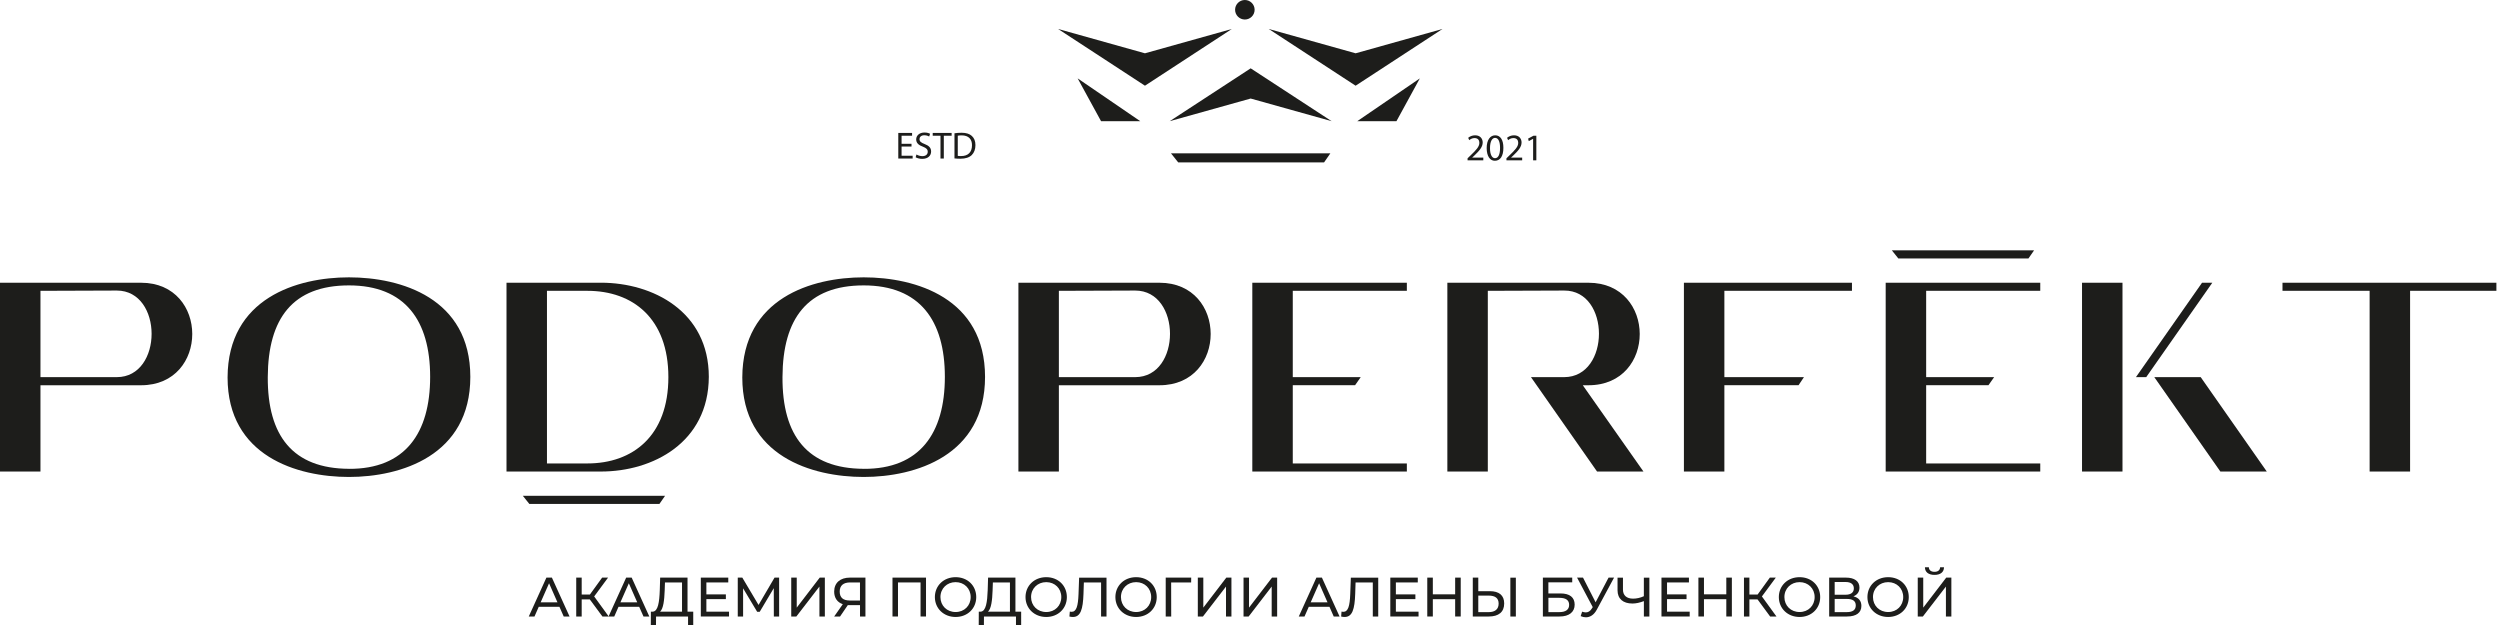 <?xml version="1.0" encoding="UTF-8"?> <svg xmlns="http://www.w3.org/2000/svg" width="220" height="55" viewBox="0 0 220 55" fill="none"> <g clip-path="url(#clip0_946_172)"> <path d="M102.934 10.664L110.059 6.013L117.184 10.664L110.059 8.671L102.934 10.664Z" fill="#1D1D1B"></path> <path d="M93.111 2.549L100.756 7.542L108.404 2.549L100.756 4.69L93.111 2.549Z" fill="#1D1D1B"></path> <path d="M111.646 2.549L119.294 7.542L126.939 2.549L119.294 4.69L111.646 2.549Z" fill="#1D1D1B"></path> <path d="M94.833 6.897L96.893 10.664H100.343L94.833 6.897Z" fill="#1D1D1B"></path> <path d="M124.946 6.897L122.888 10.664H119.438L124.946 6.897Z" fill="#1D1D1B"></path> <path d="M103.045 13.492H117.073L116.52 14.289H103.682L103.045 13.492Z" fill="#1D1D1B"></path> <path d="M110.407 0.859C110.407 1.334 110.02 1.718 109.548 1.718C109.075 1.718 108.688 1.332 108.688 0.859C108.688 0.386 109.075 0 109.548 0C110.02 0 110.407 0.386 110.407 0.859Z" fill="#1D1D1B"></path> <path d="M3.561 41.497H0V24.881H12.416C18.42 24.881 18.42 33.902 12.416 33.902H3.561V41.497ZM10.278 33.188C14.362 33.188 14.362 25.568 10.278 25.568L3.561 25.593V33.188H10.278Z" fill="#1D1D1B"></path> <path d="M30.708 24.406C35.29 24.406 41.389 26.232 41.389 33.166C41.389 40.099 35.265 41.973 30.708 41.973C26.152 41.973 20.027 40.146 20.027 33.213C20.052 26.232 26.152 24.406 30.708 24.406ZM30.708 41.258C35.645 41.283 37.853 38.125 37.853 33.163C37.853 28.201 35.645 25.115 30.708 25.115C25.771 25.115 23.586 28.012 23.564 33.185C23.538 38.359 25.771 41.233 30.708 41.255" fill="#1D1D1B"></path> <path d="M44.572 24.878H52.882C57.463 24.878 62.376 27.419 62.376 33.163C62.35 38.956 57.438 41.495 52.882 41.495H44.572V24.878ZM51.695 40.783C55.684 40.783 58.817 38.361 58.817 33.188C58.817 28.014 55.684 25.593 51.695 25.593H48.133V40.786H51.695V40.783Z" fill="#1D1D1B"></path> <path d="M76.003 24.406C80.585 24.406 86.684 26.232 86.684 33.166C86.684 40.099 80.56 41.973 76.003 41.973C71.447 41.973 65.322 40.146 65.322 33.213C65.347 26.232 71.447 24.406 76.003 24.406ZM76.003 41.258C80.94 41.283 83.148 38.125 83.148 33.163C83.148 28.201 80.94 25.115 76.003 25.115C71.066 25.115 68.881 28.012 68.859 33.185C68.833 38.359 71.066 41.233 76.003 41.255" fill="#1D1D1B"></path> <path d="M93.181 41.497H89.62V24.881H102.036C108.041 24.881 108.041 33.902 102.036 33.902H93.181V41.497ZM99.898 33.188C103.982 33.188 103.982 25.568 99.898 25.568L93.181 25.593V33.188H99.898Z" fill="#1D1D1B"></path> <path d="M110.203 41.497V24.878H123.803V25.593H113.764V33.188H119.744L119.247 33.9H113.764V40.783H123.803V41.497H110.203Z" fill="#1D1D1B"></path> <path d="M137.645 33.188C141.729 33.188 141.729 25.543 137.645 25.568L130.928 25.593V41.497H127.367V24.881H139.783C145.788 24.881 145.813 33.902 139.783 33.902H139.285L144.626 41.497H140.542L134.726 33.188H137.645Z" fill="#1D1D1B"></path> <path d="M151.745 41.497H148.184V24.878H162.973V25.593H151.745V33.188H158.748L158.272 33.9H151.745V41.497Z" fill="#1D1D1B"></path> <path d="M212.088 41.497H208.527V25.593H200.859V24.878H219.683V25.593H212.088V41.497Z" fill="#1D1D1B"></path> <path d="M165.94 41.495V24.878H179.543V25.593H169.502V33.188H175.484L174.984 33.9H169.502V40.783H179.543V41.495H165.94Z" fill="#1D1D1B"></path> <path d="M166.484 22.032H178.997L178.505 22.743H167.052L166.484 22.032Z" fill="#1D1D1B"></path> <path d="M46.01 43.632H58.525L58.031 44.344H46.58L46.01 43.632Z" fill="#1D1D1B"></path> <path d="M183.218 24.881H186.779V41.497H183.218V24.881ZM194.683 24.881L188.867 33.188H187.963L193.779 24.881H194.683ZM189.578 33.188H193.662L199.478 41.497H195.394L189.578 33.188Z" fill="#1D1D1B"></path> <path d="M49.229 53.396H47.411L47.035 54.252H46.532L48.084 50.83H48.567L50.121 54.252H49.607L49.229 53.396ZM49.056 53.004L48.317 51.328L47.578 53.004H49.054H49.056Z" fill="#1D1D1B"></path> <path d="M51.901 52.745H51.189V54.252H50.708V50.83H51.189V52.317H51.912L52.988 50.83H53.51L52.287 52.487L53.569 54.252H53.013L51.901 52.745Z" fill="#1D1D1B"></path> <path d="M56.248 53.396H54.43L54.055 54.252H53.552L55.103 50.83H55.587L57.141 54.252H56.627L56.248 53.396ZM56.076 53.004L55.337 51.328L54.597 53.004H56.073H56.076Z" fill="#1D1D1B"></path> <path d="M61.005 53.827V55H60.549V54.252H57.733L57.727 55H57.272L57.277 53.827H57.444C57.914 53.796 58.025 52.971 58.061 51.928L58.094 50.827H60.502V53.824H61.005V53.827ZM58.086 53.827H60.018V51.255H58.517L58.492 51.972C58.461 52.809 58.378 53.563 58.086 53.827Z" fill="#1D1D1B"></path> <path d="M64.154 53.827V54.252H61.672V50.83H64.088V51.255H62.161V52.306H63.876V52.723H62.161V53.827H64.154Z" fill="#1D1D1B"></path> <path d="M68.098 54.252L68.092 51.758L66.855 53.838H66.63L65.393 51.772V54.252H64.923V50.83H65.323L66.752 53.235L68.159 50.83H68.562L68.565 54.252H68.098Z" fill="#1D1D1B"></path> <path d="M69.629 50.83H70.113V53.471L72.136 50.83H72.587V54.252H72.109V51.617L70.079 54.252H69.629V50.83Z" fill="#1D1D1B"></path> <path d="M76.159 50.83V54.252H75.681V53.254H74.739C74.694 53.254 74.65 53.254 74.608 53.249L73.924 54.252H73.407L74.166 53.168C73.683 53.007 73.407 52.615 73.407 52.062C73.407 51.28 73.949 50.83 74.792 50.83H76.165H76.159ZM74.775 52.846H75.678V51.255H74.803C74.222 51.255 73.894 51.528 73.894 52.056C73.894 52.584 74.191 52.843 74.775 52.843" fill="#1D1D1B"></path> <path d="M81.489 50.83V54.252H81.008V51.255H79.023V54.252H78.539V50.83H81.489Z" fill="#1D1D1B"></path> <path d="M82.269 52.543C82.269 51.539 83.042 50.791 84.093 50.791C85.144 50.791 85.909 51.533 85.909 52.543C85.909 53.552 85.136 54.294 84.093 54.294C83.051 54.294 82.269 53.546 82.269 52.543ZM85.419 52.543C85.419 51.784 84.852 51.228 84.093 51.228C83.334 51.228 82.759 51.786 82.759 52.543C82.759 53.299 83.326 53.858 84.093 53.858C84.861 53.858 85.419 53.299 85.419 52.543Z" fill="#1D1D1B"></path> <path d="M89.862 53.827V55H89.406V54.252H86.589L86.584 55H86.128L86.133 53.827H86.3C86.77 53.796 86.881 52.971 86.918 51.928L86.951 50.827H89.358V53.824H89.862V53.827ZM86.942 53.827H88.875V51.255H87.373L87.348 51.972C87.318 52.809 87.234 53.563 86.942 53.827Z" fill="#1D1D1B"></path> <path d="M90.245 52.543C90.245 51.539 91.018 50.791 92.069 50.791C93.12 50.791 93.884 51.533 93.884 52.543C93.884 53.552 93.111 54.294 92.069 54.294C91.026 54.294 90.245 53.546 90.245 52.543ZM93.395 52.543C93.395 51.784 92.828 51.228 92.069 51.228C91.31 51.228 90.734 51.786 90.734 52.543C90.734 53.299 91.302 53.858 92.069 53.858C92.836 53.858 93.395 53.299 93.395 52.543Z" fill="#1D1D1B"></path> <path d="M97.373 50.83V54.252H96.895V51.255H95.38L95.347 52.259C95.302 53.618 95.091 54.294 94.418 54.294C94.321 54.294 94.226 54.283 94.109 54.255L94.143 53.821C94.201 53.835 94.246 53.841 94.298 53.841C94.724 53.841 94.871 53.337 94.91 52.276L94.963 50.833H97.373V50.83Z" fill="#1D1D1B"></path> <path d="M98.154 52.543C98.154 51.539 98.927 50.791 99.978 50.791C101.029 50.791 101.793 51.533 101.793 52.543C101.793 53.552 101.021 54.294 99.978 54.294C98.936 54.294 98.154 53.546 98.154 52.543ZM101.304 52.543C101.304 51.784 100.737 51.228 99.978 51.228C99.219 51.228 98.644 51.786 98.644 52.543C98.644 53.299 99.211 53.858 99.978 53.858C100.745 53.858 101.304 53.299 101.304 52.543Z" fill="#1D1D1B"></path> <path d="M104.821 51.255H103.061L103.067 54.252H102.583V50.83H104.826L104.821 51.255Z" fill="#1D1D1B"></path> <path d="M105.408 50.83H105.892V53.471L107.916 50.83H108.366V54.252H107.888V51.617L105.859 54.252H105.408V50.83Z" fill="#1D1D1B"></path> <path d="M109.431 50.83H109.914V53.471L111.938 50.83H112.389V54.252H111.908V51.617L109.881 54.252H109.431V50.83Z" fill="#1D1D1B"></path> <path d="M116.992 53.396H115.174L114.796 54.252H114.293L115.844 50.83H116.328L117.882 54.252H117.368L116.992 53.396ZM116.82 53.004L116.081 51.328L115.341 53.004H116.817H116.82Z" fill="#1D1D1B"></path> <path d="M121.284 50.83V54.252H120.806V51.255H119.291L119.258 52.259C119.213 53.618 119.002 54.294 118.329 54.294C118.232 54.294 118.137 54.283 118.021 54.255L118.054 53.821C118.112 53.835 118.157 53.841 118.21 53.841C118.635 53.841 118.782 53.337 118.821 52.276L118.874 50.833H121.284V50.83Z" fill="#1D1D1B"></path> <path d="M124.832 53.827V54.252H122.347V50.83H124.765V51.255H122.836V52.306H124.554V52.723H122.836V53.827H124.832Z" fill="#1D1D1B"></path> <path d="M128.544 50.83V54.252H128.054V52.729H126.089V54.252H125.6V50.83H126.089V52.301H128.054V50.83H128.544Z" fill="#1D1D1B"></path> <path d="M132.369 53.104C132.369 53.863 131.874 54.252 131.018 54.252H129.605V50.83H130.089V52.023H131.107C131.918 52.023 132.369 52.39 132.369 53.104ZM131.88 53.115C131.88 52.631 131.571 52.412 130.998 52.412H130.089V53.868H130.998C131.565 53.868 131.88 53.61 131.88 53.115ZM132.911 50.833H133.395V54.255H132.911V50.833Z" fill="#1D1D1B"></path> <path d="M135.773 50.83H138.356V51.244H136.257V52.223H137.325C138.142 52.223 138.57 52.57 138.57 53.21C138.57 53.849 138.095 54.252 137.241 54.252H135.773V50.83ZM137.222 53.866C137.783 53.866 138.084 53.646 138.084 53.229C138.084 52.812 137.795 52.609 137.222 52.609H136.26V53.866H137.222Z" fill="#1D1D1B"></path> <path d="M142.038 50.83L140.517 53.652C140.272 54.11 139.93 54.322 139.558 54.322C139.411 54.322 139.255 54.288 139.099 54.219L139.227 53.827C139.341 53.866 139.447 53.891 139.55 53.891C139.75 53.891 139.93 53.794 140.083 53.549L140.161 53.426L138.782 50.83H139.305L140.414 53.001L141.554 50.83H142.038Z" fill="#1D1D1B"></path> <path d="M145.145 50.83V54.252H144.661V52.898C144.308 53.035 143.966 53.11 143.658 53.11C142.821 53.11 142.343 52.69 142.343 51.942V50.833H142.821V51.889C142.821 52.398 143.149 52.681 143.711 52.681C144.019 52.681 144.347 52.609 144.659 52.467V50.836H145.142L145.145 50.83Z" fill="#1D1D1B"></path> <path d="M148.693 53.827V54.252H146.21V50.83H148.626V51.255H146.699V52.306H148.415V52.723H146.699V53.827H148.693Z" fill="#1D1D1B"></path> <path d="M152.404 50.83V54.252H151.915V52.729H149.949V54.252H149.46V50.83H149.949V52.301H151.915V50.83H152.404Z" fill="#1D1D1B"></path> <path d="M154.661 52.745H153.947V54.252H153.469V50.83H153.947V52.317H154.67L155.746 50.83H156.271L155.048 52.487L156.329 54.252H155.771L154.661 52.745Z" fill="#1D1D1B"></path> <path d="M156.538 52.543C156.538 51.539 157.311 50.791 158.362 50.791C159.413 50.791 160.177 51.533 160.177 52.543C160.177 53.552 159.404 54.294 158.362 54.294C157.319 54.294 156.538 53.546 156.538 52.543ZM159.688 52.543C159.688 51.784 159.121 51.228 158.362 51.228C157.603 51.228 157.027 51.786 157.027 52.543C157.027 53.299 157.594 53.858 158.362 53.858C159.129 53.858 159.688 53.299 159.688 52.543Z" fill="#1D1D1B"></path> <path d="M163.802 53.318C163.802 53.905 163.372 54.252 162.532 54.252H160.967V50.83H162.44C163.182 50.83 163.633 51.139 163.633 51.711C163.633 52.087 163.433 52.351 163.099 52.478C163.558 52.59 163.802 52.876 163.802 53.321M161.451 52.337H162.404C162.874 52.337 163.138 52.145 163.138 51.778C163.138 51.411 162.874 51.216 162.404 51.216H161.451V52.337ZM163.308 53.279C163.308 52.882 163.035 52.706 162.521 52.706H161.451V53.866H162.521C163.035 53.866 163.308 53.679 163.308 53.279Z" fill="#1D1D1B"></path> <path d="M164.333 52.543C164.333 51.539 165.106 50.791 166.157 50.791C167.208 50.791 167.972 51.533 167.972 52.543C167.972 53.552 167.199 54.294 166.157 54.294C165.114 54.294 164.333 53.546 164.333 52.543ZM167.483 52.543C167.483 51.784 166.916 51.228 166.157 51.228C165.398 51.228 164.822 51.786 164.822 52.543C164.822 53.299 165.389 53.858 166.157 53.858C166.924 53.858 167.483 53.299 167.483 52.543Z" fill="#1D1D1B"></path> <path d="M168.762 50.83H169.245V53.471L171.269 50.83H171.72V54.252H171.241V51.617L169.212 54.252H168.762V50.83ZM169.393 49.921H169.74C169.746 50.177 169.932 50.321 170.235 50.321C170.538 50.321 170.719 50.174 170.73 49.921H171.072C171.066 50.346 170.763 50.591 170.235 50.591C169.707 50.591 169.398 50.346 169.393 49.921Z" fill="#1D1D1B"></path> <path d="M80.213 12.653V12.893H79.339V13.704H80.313V13.948H79.049V11.699H80.263V11.943H79.339V12.653H80.213ZM80.577 13.838L80.65 13.594C80.781 13.674 80.971 13.741 81.171 13.741C81.468 13.741 81.641 13.584 81.641 13.357C81.641 13.147 81.521 13.027 81.218 12.91C80.85 12.78 80.624 12.59 80.624 12.273C80.624 11.923 80.914 11.662 81.351 11.662C81.581 11.662 81.748 11.716 81.848 11.773L81.768 12.009C81.695 11.969 81.544 11.903 81.341 11.903C81.034 11.903 80.917 12.086 80.917 12.24C80.917 12.45 81.054 12.553 81.364 12.673C81.745 12.82 81.938 13.004 81.938 13.334C81.938 13.681 81.681 13.981 81.151 13.981C80.934 13.981 80.697 13.918 80.577 13.838ZM82.763 13.948V11.946H82.079V11.699H83.743V11.946H83.056V13.948H82.763ZM83.994 13.941V11.729C84.171 11.703 84.381 11.682 84.611 11.682C85.028 11.682 85.325 11.779 85.522 11.963C85.722 12.146 85.839 12.406 85.839 12.77C85.839 13.137 85.725 13.437 85.515 13.644C85.305 13.854 84.958 13.968 84.521 13.968C84.314 13.968 84.141 13.958 83.994 13.941ZM84.284 11.943V13.717C84.358 13.731 84.464 13.734 84.578 13.734C85.198 13.734 85.535 13.387 85.535 12.78C85.538 12.25 85.238 11.913 84.624 11.913C84.474 11.913 84.361 11.926 84.284 11.943Z" fill="#1D1D1B"></path> <path d="M130.531 14.112H129.146V13.931L129.376 13.708C129.93 13.181 130.18 12.901 130.184 12.574C130.184 12.354 130.077 12.15 129.753 12.15C129.557 12.15 129.393 12.25 129.293 12.334L129.2 12.127C129.35 12 129.563 11.907 129.813 11.907C130.28 11.907 130.477 12.227 130.477 12.537C130.477 12.937 130.187 13.261 129.73 13.701L129.557 13.861V13.868H130.531V14.112ZM131.58 11.907C132.038 11.907 132.298 12.314 132.298 13.004C132.298 13.741 132.024 14.148 131.544 14.148C131.12 14.148 130.833 13.751 130.827 13.034C130.827 12.307 131.14 11.907 131.58 11.907ZM131.564 12.133C131.307 12.133 131.12 12.447 131.12 13.037C131.12 13.601 131.294 13.921 131.56 13.921C131.861 13.921 132.004 13.571 132.004 13.018C132.004 12.484 131.867 12.133 131.564 12.133ZM133.951 14.112H132.567V13.931L132.797 13.708C133.351 13.181 133.601 12.901 133.604 12.574C133.604 12.354 133.498 12.15 133.174 12.15C132.977 12.15 132.814 12.25 132.714 12.334L132.62 12.127C132.77 12 132.984 11.907 133.234 11.907C133.701 11.907 133.898 12.227 133.898 12.537C133.898 12.937 133.608 13.261 133.151 13.701L132.977 13.861V13.868H133.951V14.112ZM134.914 14.112V12.217H134.908L134.531 12.42L134.474 12.197L134.948 11.943H135.198V14.112H134.914Z" fill="#1D1D1B"></path> </g> <defs> <clipPath id="clip0_946_172"> <rect width="219.683" height="55" fill="white"></rect> </clipPath> </defs> </svg> 